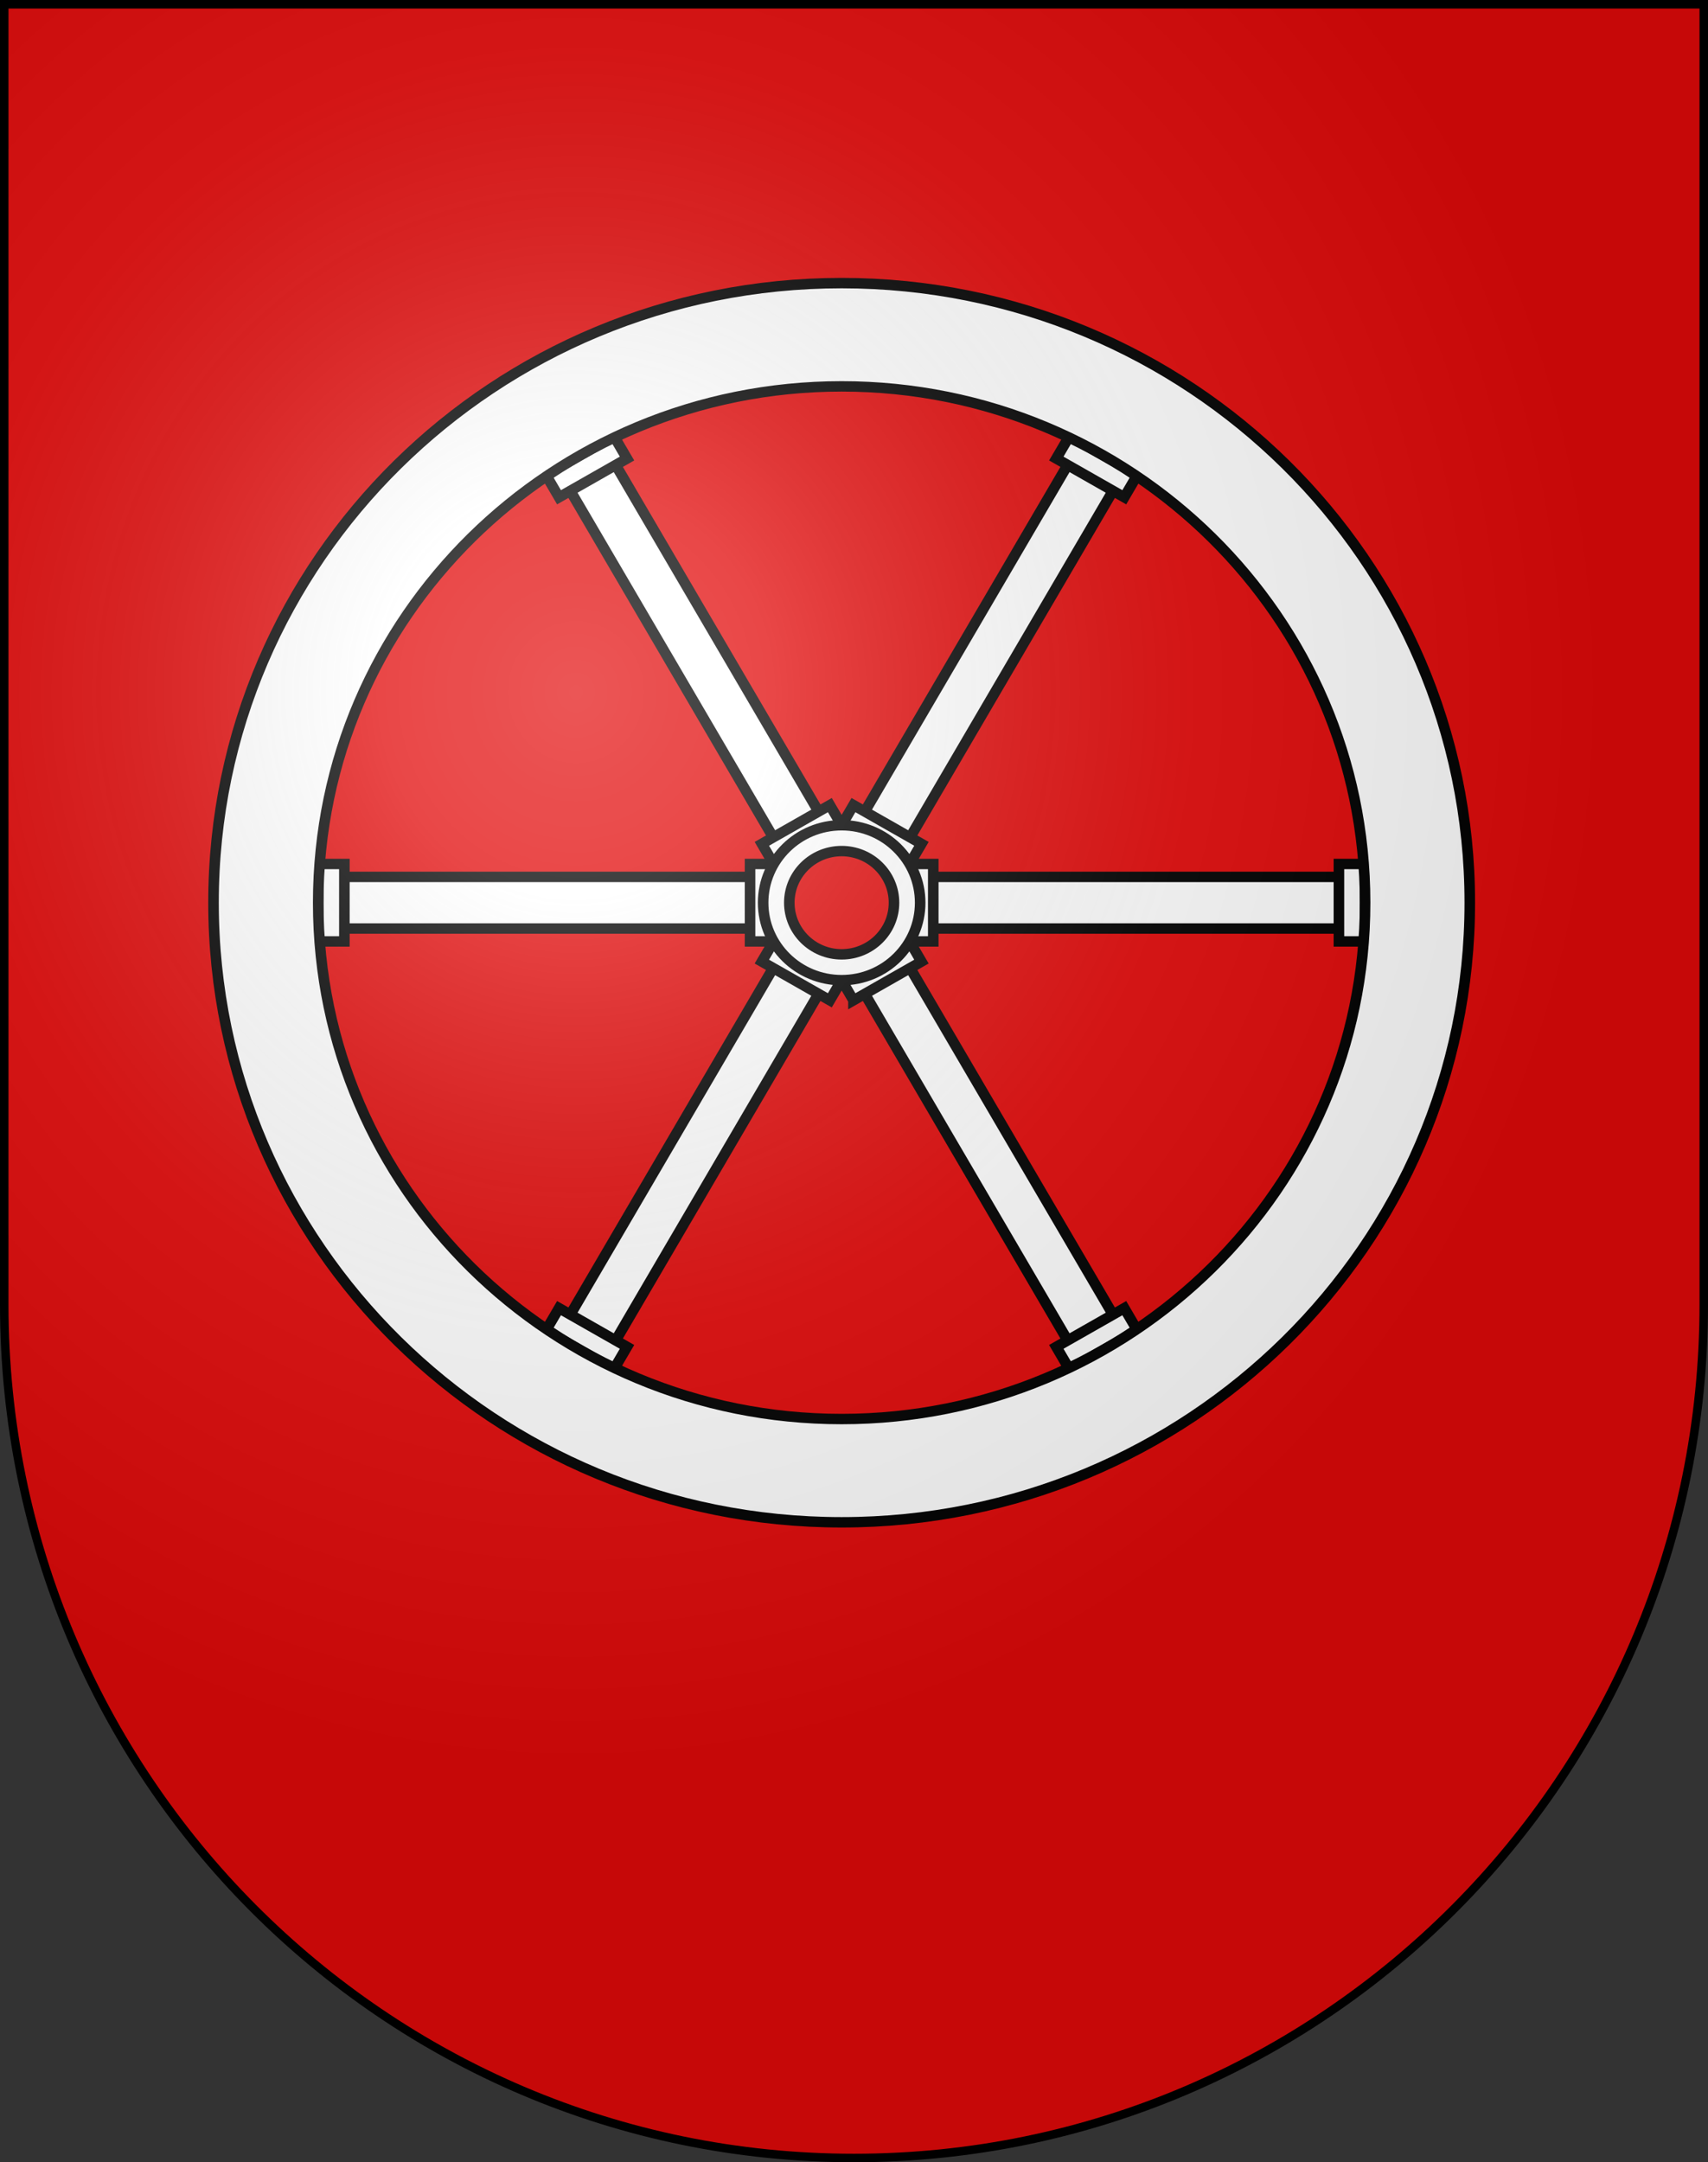 <?xml version="1.0" encoding="UTF-8" standalone="no"?>
<!-- Created with Inkscape (http://www.inkscape.org/) -->

<svg
   xmlns:dc="http://purl.org/dc/elements/1.1/"
   xmlns:cc="http://creativecommons.org/ns#"
   xmlns:rdf="http://www.w3.org/1999/02/22-rdf-syntax-ns#"
   xmlns:svg="http://www.w3.org/2000/svg"
   xmlns="http://www.w3.org/2000/svg"
   xmlns:xlink="http://www.w3.org/1999/xlink"
   version="1.0"
   width="603"
   height="763"
   id="svg20">
  <rect width="100%" height="100%" fill="#333333" stroke="none"/>
  <desc
     id="desc22">Coat of Arms of Canton of Freiburg (Fribourg)</desc>
  <defs
     id="defs29">
    <linearGradient
       id="linearGradient2893">
      <stop
         id="stop2895"
         style="stop-color:#ffffff;stop-opacity:0.314"
         offset="0" />
      <stop
         id="stop2897"
         style="stop-color:#ffffff;stop-opacity:0.251"
         offset="0.19" />
      <stop
         id="stop2901"
         style="stop-color:#6b6b6b;stop-opacity:0.125"
         offset="0.6" />
      <stop
         id="stop2899"
         style="stop-color:#000000;stop-opacity:0.125"
         offset="1" />
    </linearGradient>
    <radialGradient
       cx="858.042"
       cy="579.933"
       r="300"
       fx="858.042"
       fy="579.933"
       id="radialGradient3236"
       xlink:href="#linearGradient2893"
       gradientUnits="userSpaceOnUse"
       gradientTransform="matrix(1.215,0,0,1.267,-839.192,-490.489)" />
  </defs>
  <g
     id="layer1"
     style="display:inline">
    <path
       d="m 1.5,1.5 0,458.868 C 1.5,626.678 135.815,761.5 301.5,761.5 467.185,761.5 601.5,626.678 601.5,460.368 l 0,-458.868 -600,0 z"
       id="path1899"
       style="fill:#e20909;fill-opacity:1" />
  </g>
  <g
     id="layer2"
     style="display:inline">
    <g
       transform="matrix(0.924,0,0,0.911,323.937,285.747)"
       id="g3445"
       style="stroke:#000000;stroke-width:4.034;stroke-miterlimit:4;stroke-opacity:1;stroke-dasharray:none;display:inline">
      <path
         d="m -50,46 -180,0 0,-20 180,0 0,20 z m 222,-20 -180,0 0,20 180,0 0,-20 z m -202.84,33.187 -90,155.884 -17.32,-10 90,-155.884 17.32,10 z m 93.68,-202.258 -90,155.885 17.32,10 90,-155.885 -17.32,-10 z m -111,165.884 -90,-155.885 17.321,-10 90,155.885 -17.321,10 z m 128.32,182.258 -90,-155.885 -17.32,10 90,155.885 17.32,-10 z"
         id="path3431"
         style="fill:#ffffff;stroke:#000000;stroke-width:4.034;stroke-miterlimit:4;stroke-opacity:1;stroke-dasharray:none" />
      <path
         d="m 171,51 -10,0 0,-30 10,0 0,30 z m -390,-30 -10,0 0,30 10,0 0,-30 z m 277.01,195.705 -5,-8.66 25.98,-15 5,8.66 -25.98,15 z m -169.019,-352.75 -5,-8.66 -25.981,15 5,8.66 25.981,-15 z m 194.999,6.34 -5,8.66 -25.98,-15 5,-8.66 25.98,15 z m -220.98,322.75 -5,8.66 25.98,15 5,-8.66 -25.98,-15 z M 6,51 -4,51 -4,21 6,21 6,51 z m -60,-30 -10,0 0,30 10,0 0,-30 z m 55.49,-7.811 -5,8.66 -25.98,-15 5,-8.66 25.98,15 z m -55.98,36.962 -5,8.66 25.98,15 5,-8.66 -25.98,-15 z m 30,23.66 -5,-8.66 25.98,-15 5,8.661 -25.98,14.999 z m -4.019,-66.962 -5,-8.66 -25.981,15 5,8.66 25.981,-15 z"
         id="path3433"
         style="fill:#ffffff;stroke:#000000;stroke-width:4.034;stroke-miterlimit:4;stroke-opacity:1;stroke-dasharray:none" />
      <path
         d="m 211,36 c 0,132.549 -107.452,240 -240,240 -132.548,0 -240,-107.451 -240,-240 0,-132.549 107.452,-240 240,-240 132.548,0 240,107.451 240,240 z M -29,-164 c -110.457,0 -200,89.542 -200,200 0,110.457 89.543,200 200,200 C 81.457,236 171,146.457 171,36 171,-74.457 81.457,-164 -29,-164 z M 1,36 C 1,52.569 -12.432,66 -29,66 -45.569,66 -59,52.569 -59,36 -59,19.432 -45.569,6 -29,6 -12.432,6 1,19.432 1,36 z M -29,16 c -11.046,0 -20,8.954 -20,20 0,11.046 8.954,20 20,20 11.046,0 20,-8.954 20,-20 0,-11.046 -8.954,-20 -20,-20 z"
         id="path3435"
         style="fill:#ffffff;stroke:#000000;stroke-width:4.034;stroke-miterlimit:4;stroke-opacity:1;stroke-dasharray:none" />
    </g>
  </g>
  <g
     id="layer3"
     style="display:inline">
    <path
       d="m 1.5,1.5 0,458.868 C 1.5,626.679 135.815,761.5 301.5,761.5 467.185,761.5 601.5,626.679 601.5,460.368 L 601.5,1.5 1.5,1.5 z"
       id="path2346"
       style="fill:url(#radialGradient3236);fill-opacity:1" />
  </g>
  <g
     id="layer4"
     style="display:inline">
    <path
       d="m 1.5,1.5 0,458.868 C 1.5,626.679 135.815,761.5 301.5,761.5 467.185,761.5 601.5,626.679 601.5,460.368 L 601.5,1.5 1.5,1.5 z"
       id="path3239"
       style="fill:none;stroke:#000000;stroke-width:3;stroke-miterlimit:4;stroke-opacity:1;stroke-dasharray:none" />
  </g>
</svg>
